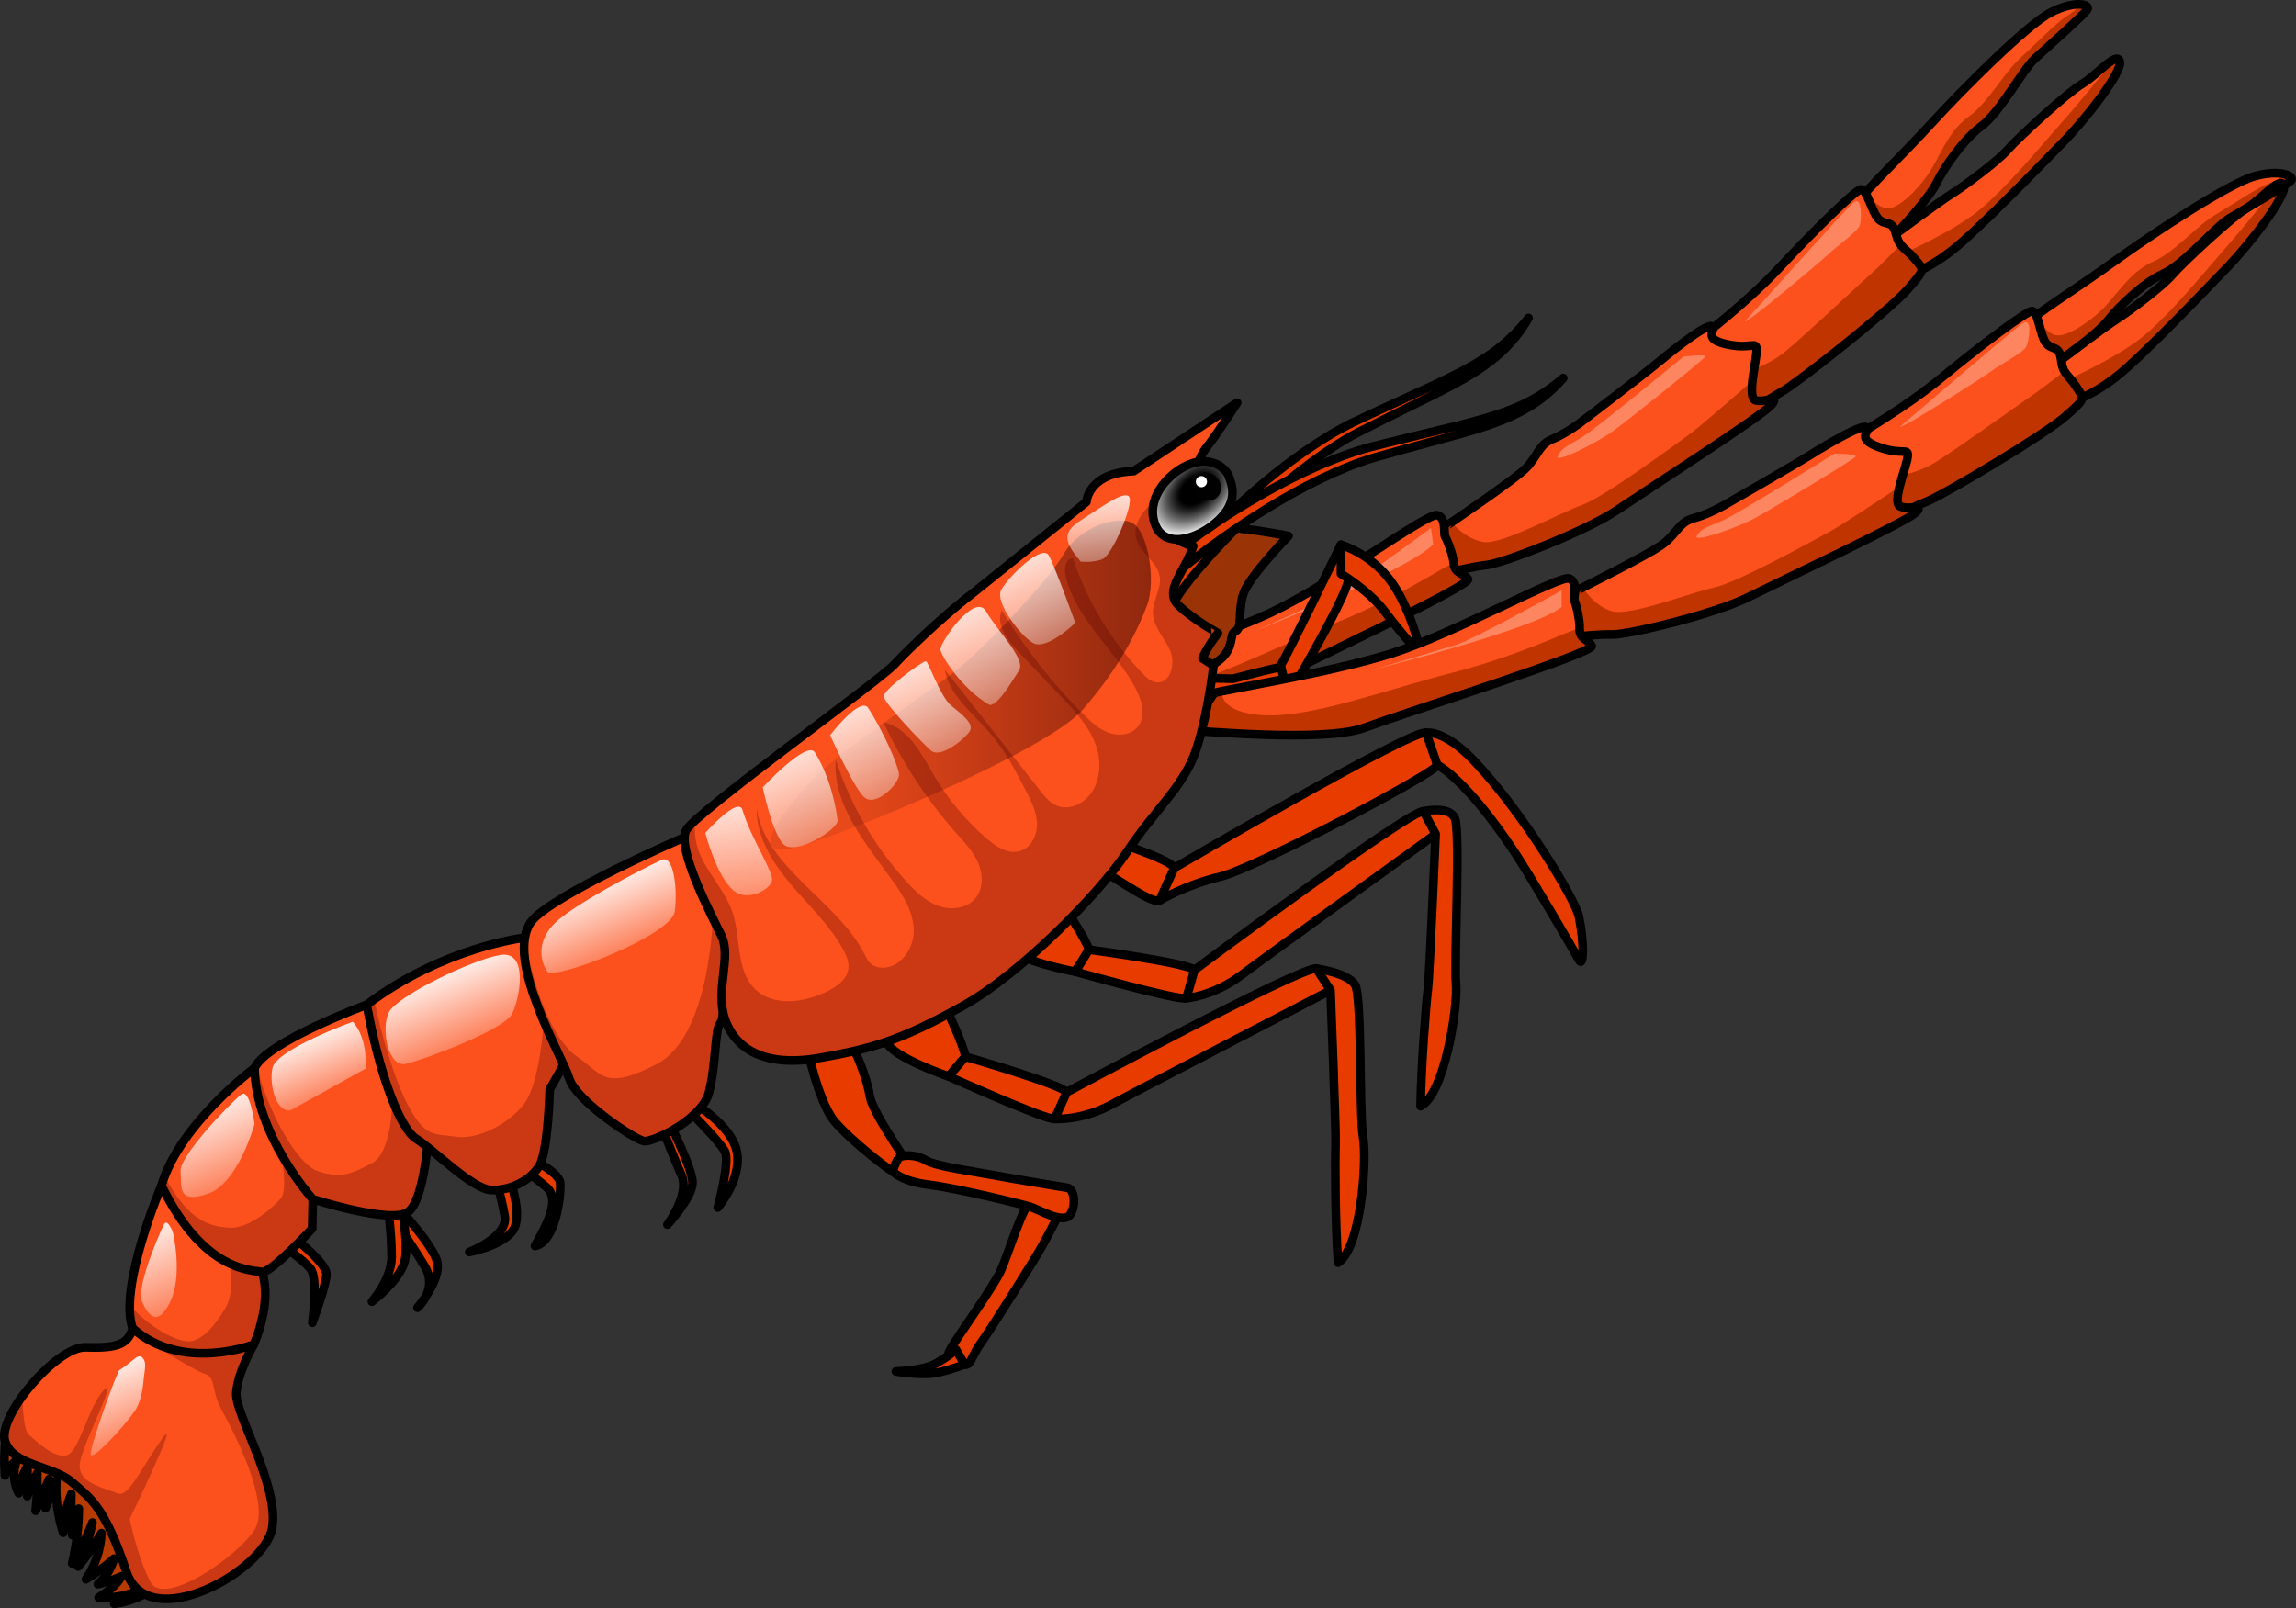 <?xml version="1.0" encoding="utf-8"?>
<!-- Generator: Adobe Illustrator 22.0.0, SVG Export Plug-In . SVG Version: 6.00 Build 0)  -->
<svg version="1.1" id="Layer_1" xmlns="http://www.w3.org/2000/svg" xmlns:xlink="http://www.w3.org/1999/xlink" x="0px" y="0px"
	 width="264.7px" height="185.405px" viewBox="0 0 264.7 185.405" enable-background="new 0 0 264.7 185.405" xml:space="preserve">
<rect x="0" y="0" width="264.7" height="185.405" fill="#333333" stroke="none"/>
<g>
	<path fill="#B73B00" stroke="#000000" stroke-linecap="round" stroke-linejoin="round" stroke-miterlimit="10" d="M0.666,165.766
		c-0.173,1.441-0.204,2.899-0.092,4.347c0.276-0.692,0.753-1.302,1.357-1.737c-0.466,1.219-0.382,2.636,0.225,3.791
		c0.081-1.094,0.432-2.166,1.013-3.096c-0.008,1.147-0.016,2.294-0.023,3.441c0.298-0.92,0.684-1.811,1.151-2.658
		c0.033,1.447-0.029,2.896-0.188,4.335c0.516-1.217,1.032-2.434,1.548-3.65c-0.219,1.101-0.354,2.219-0.404,3.341
		c0.415-1.062,0.83-2.125,1.246-3.187c-0.118,2.036,0.152,4.094,0.791,6.031c0.023-1.533,0.342-3.062,0.935-4.476
		c-0.04,1.585-0.005,3.172,0.105,4.754c0.178-1.034,0.429-2.056,0.75-3.056c-0.011,2.126-0.267,4.251-0.763,6.319
		c0.929-1.491,1.714-3.072,2.34-4.714c-0.367,1.739-0.914,3.441-1.631,5.067c0.983-1.214,1.877-2.501,2.67-3.847
		c-0.095,1.891-0.721,3.751-1.786,5.316c1.151-0.682,2.234-1.48,3.227-2.378c-0.306,1.137-0.962,2.177-1.857,2.943
		c0.929-0.208,1.836-0.509,2.705-0.898c-0.555,1.072-1.607,1.781-2.616,2.444c1.467,0.072,2.949-0.161,4.324-0.678
		c-0.784,0.557-1.632,1.023-2.522,1.385c1.572-0.152,3.03-0.857,4.442-1.565c0.89-0.446,1.801-0.916,2.454-1.667
		c0.775-0.892,1.107-2.106,1.107-3.288s-0.304-2.342-0.676-3.464c-1.046-3.158-2.649-6.137-4.765-8.704
		c-0.645-0.782-1.34-1.529-2.137-2.155c-1.847-1.45-4.23-2.199-6.574-2.068s-4.629,1.143-6.301,2.791"/>
	<g>
		<path fill="#FC511D" d="M214.595,22.862c0.315-0.76,4.628-4.874,8.137-8.711c3.509-3.836,10.94-11.297,13.708-12.723
			c2.768-1.426,4.647-0.945,4.181-0.297s-4.707,4.434-6.055,5.657c-1.348,1.223-3.996,6.172-6.138,7.759
			c-2.142,1.587-4.312,4.808-5.208,6.614s-4.358,5.497-4.358,5.497s-1.187,0.597-1.734,0.123
			C216.582,26.308,214.595,22.862,214.595,22.862z"/>
		<path fill="#C03400" d="M240.621,1.131c0.211-0.293-0.076-0.541-0.69-0.605c-0.553,0.514-1.169,1.044-1.677,1.358
			c-1.22,0.754-3.447,3.085-5.341,4.809c-1.894,1.724-3.793,5.242-5.905,6.719c-2.112,1.478-3.105,3.933-4.206,5.868
			c-1.1,1.936-3.39,4.367-4.821,4.704c-1.157,0.272-2.483-1.165-2.949-1.725c-0.229,0.272-0.388,0.483-0.438,0.603
			c0,0,1.987,3.446,2.533,3.92c0.546,0.474,1.734-0.123,1.734-0.123s3.461-3.691,4.358-5.497c0.897-1.806,3.066-5.027,5.208-6.614
			c2.142-1.587,4.79-6.536,6.138-7.759C235.914,5.565,240.155,1.779,240.621,1.131z"/>
		<path fill="#FC511D" d="M218.577,26.957c0,0,5.107-3.786,6.464-4.628c1.357-0.842,5.257-3.721,6.431-5.078
			c1.175-1.357,6.906-6.613,8.574-7.584s3.994-3.82,4.337-2.579s-4.167,6.905-6.576,9.354c-2.408,2.449-9.661,10-12.792,12.452
			s-5.587,3.036-5.587,3.036L218.577,26.957z"/>
		<path fill="#C03400" d="M244.383,7.086c-0.095-0.343-0.345-0.366-0.688-0.21c-1.623,2.06-3.699,4.634-5.508,6.68
			c-3.614,4.09-6.592,7.761-9.774,10.483c-2.943,2.516-8.582,5.01-9.415,5.372l0.431,2.517c0,0,2.456-0.585,5.587-3.036
			c3.131-2.451,10.384-10.002,12.792-12.452C240.216,13.991,244.727,8.327,244.383,7.086z"/>
		<path fill="none" stroke="#000000" stroke-linecap="round" stroke-linejoin="round" stroke-miterlimit="10" d="M214.595,22.862
			c0.315-0.76,4.628-4.874,8.137-8.711c3.509-3.836,10.94-11.297,13.708-12.723c2.768-1.426,4.647-0.945,4.181-0.297
			s-4.707,4.434-6.055,5.657c-1.348,1.223-3.996,6.172-6.138,7.759c-2.142,1.587-4.312,4.808-5.208,6.614s-4.358,5.497-4.358,5.497
			s-1.187,0.597-1.734,0.123C216.582,26.308,214.595,22.862,214.595,22.862z"/>
		<path fill="none" stroke="#000000" stroke-linecap="round" stroke-linejoin="round" stroke-miterlimit="10" d="M218.577,26.957
			c0,0,5.107-3.786,6.464-4.628c1.357-0.842,5.257-3.721,6.431-5.078c1.175-1.357,6.906-6.613,8.574-7.584s3.994-3.82,4.337-2.579
			s-4.167,6.905-6.576,9.354c-2.408,2.449-9.661,10-12.792,12.452s-5.587,3.036-5.587,3.036L218.577,26.957z"/>
		<path fill="#FC511D" d="M195.558,39.397c1.024-0.919,5.731-4.388,9.724-8.676s8.497-8.678,9.213-8.881
			c0.716-0.203,1.325,2.762,2.142,3.479c0.817,0.717,1.533,0.002,1.94,1.638s1.02,1.535,2.143,2.865
			c1.123,1.331,1.327,1.126-0.823,3.577c-2.15,2.451-12.647,10.733-14.431,11.737s-3.786,2.448-3.786,2.448L195.558,39.397z"/>
		<path fill="#C03400" d="M220.719,29.822c-0.705-0.835-1.208-1.107-1.587-1.597c-1.173,1.181-2.621,2.621-3.392,3.312
			c-1.429,1.281-7.486,6.956-9.832,8.925c-2.346,1.969-5.447,2.675-5.782,2.682l-0.878,1.19l2.431,3.25c0,0,2.002-1.445,3.786-2.448
			c1.784-1.003,12.28-9.286,14.431-11.737C222.047,30.948,221.842,31.153,220.719,29.822z"/>
		<path fill="none" stroke="#000000" stroke-linecap="round" stroke-linejoin="round" stroke-miterlimit="10" d="M195.558,39.397
			c1.024-0.919,5.731-4.388,9.724-8.676s8.497-8.678,9.213-8.881c0.716-0.203,1.325,2.762,2.142,3.479
			c0.817,0.717,1.533,0.002,1.94,1.638s1.02,1.535,2.143,2.865c1.123,1.331,1.327,1.126-0.823,3.577
			c-2.15,2.451-12.647,10.733-14.431,11.737s-3.786,2.448-3.786,2.448L195.558,39.397z"/>
		<path fill="#FC511D" d="M166.497,60.817c0-0.071,8.184-5.501,9.515-6.93c1.331-1.429,1.435-2.656,2.969-3.267
			c1.534-0.611,3.274-1.938,3.274-1.938s7.368-5.613,9.211-7.143c1.842-1.531,5.527-4.388,5.935-3.877s-1.127,1.43,1.735,2.047
			s3.374-0.506,3.373,0.72s-1.132,5.417-0.11,5.725s2.966-0.712,1.737,0.616c-1.229,1.327-13.916,9.488-17.702,12.039
			c-3.786,2.551-13.196,6.116-14.934,6.318c-1.738,0.202-3.532,0.671-3.532,0.671S166.495,63.57,166.497,60.817z"/>
		<path fill="#C03400" d="M202.398,46.154c-0.475-0.143-0.483-1.127-0.358-2.261c-2.363,2.076-6.162,5.384-7.3,6.201
			c-1.689,1.214-9.726,7.186-12.374,8.138c-2.648,0.951-9.149,4.557-11.289,4.262c-2.14-0.295-3.73-2.278-3.73-2.278
			c-0.523,0.36-0.85,0.589-0.85,0.602c-0.001,2.752,1.469,4.979,1.469,4.979s1.794-0.469,3.532-0.671
			c1.738-0.202,11.148-3.767,14.934-6.318c3.786-2.551,16.474-10.711,17.702-12.039C205.363,45.442,203.42,46.462,202.398,46.154z"
			/>
		<path fill="none" stroke="#000000" stroke-linecap="round" stroke-linejoin="round" stroke-miterlimit="10" d="M166.497,60.817
			c0-0.071,8.184-5.501,9.515-6.93c1.331-1.429,1.435-2.656,2.969-3.267c1.534-0.611,3.274-1.938,3.274-1.938
			s7.368-5.613,9.211-7.143c1.842-1.531,5.527-4.388,5.935-3.877s-1.127,1.43,1.735,2.047s3.374-0.506,3.373,0.72
			s-1.132,5.417-0.11,5.725s2.966-0.712,1.737,0.616c-1.229,1.327-13.916,9.488-17.702,12.039
			c-3.786,2.551-13.196,6.116-14.934,6.318c-1.738,0.202-3.532,0.671-3.532,0.671S166.495,63.57,166.497,60.817z"/>
		<path fill="#FC511D" d="M126.806,77.843c1.33-0.612,12.989-4.071,19.74-7.231c6.752-3.16,18.008-11.527,19.133-11.219
			c1.124,0.308,0.713,2.148,0.917,2.455c0.204,0.307,0.917,2.046,1.018,3.171c0.101,1.125,1.123,1.024,1.633,1.74
			c0.51,0.716-20.051,10.298-24.655,12.745c-4.604,2.447-19.632,2.825-19.939,3.034C124.345,82.747,126.806,77.843,126.806,77.843z"
			/>
		<path fill="#C03400" d="M169.247,66.759c-0.51-0.716-1.533-0.616-1.633-1.74c-0.008-0.083-0.024-0.176-0.038-0.265
			c-0.237,0.24-0.44,0.413-0.569,0.452c-0.607,0.188-6.077,3.828-13.262,6.71s-15.351,7.239-20.81,7.707
			c-5.458,0.469-5.161-2.142-5.376-2.067c-0.352,0.124-0.613,0.222-0.754,0.287c0,0-2.46,4.904-2.153,4.695
			c0.307-0.209,15.335-0.587,19.939-3.034C149.195,77.056,169.757,67.475,169.247,66.759z"/>
		<path fill="none" stroke="#000000" stroke-linecap="round" stroke-linejoin="round" stroke-miterlimit="10" d="M126.806,77.843
			c1.33-0.612,12.989-4.071,19.74-7.231c6.752-3.16,18.008-11.527,19.133-11.219c1.124,0.308,0.713,2.148,0.917,2.455
			c0.204,0.307,0.917,2.046,1.018,3.171c0.101,1.125,1.123,1.024,1.633,1.74c0.51,0.716-20.051,10.298-24.655,12.745
			c-4.604,2.447-19.632,2.825-19.939,3.034C124.345,82.747,126.806,77.843,126.806,77.843z"/>
		<path opacity="0.3" fill="#FFFFFF" d="M196.528,41.191c0.413-0.461-2.448-0.067-2.448-0.067s-10.208,8.404-11.745,9.323
			s-2.375,1.224-2.74,2.151c-0.365,0.926,4.572-1.58,6.44-2.948C187.903,48.281,195.933,41.855,196.528,41.191z"/>
		<path opacity="0.3" fill="#FFFFFF" d="M201.156,37.08c0.491,0.021,8.57-6.766,9.611-7.751c1.041-0.985,3.452-2.669,3.652-3.379
			c0.199-0.709,0.311-3.553-0.821-2.526C212.465,24.453,201.156,37.08,201.156,37.08z"/>
		<path opacity="0.3" fill="#FFFFFF" d="M165.229,62.756l-0.249-1.887c0,0-9.404,6.966-11.115,7.744
			c-1.711,0.779-8.707,3.946-9.078,4.093C144.415,72.853,162.425,65.769,165.229,62.756z"/>
		<path fill="#E83B00" stroke="#000000" stroke-linecap="round" stroke-linejoin="round" stroke-miterlimit="10" d="M76.806,128.692
			c0,0,3.049,5.96,3.035,7.666c-0.014,1.707-2.888,4.834-2.888,4.834s2.603-3.501,1.616-5.706c-0.987-2.206-2.812-6.934-2.812-6.934
			L76.806,128.692z"/>
		<path fill="#E83B00" stroke="#000000" stroke-linecap="round" stroke-linejoin="round" stroke-miterlimit="10" d="M80.125,127.276
			c0,0,4.42,2.61,4.864,5.724c0.444,3.114-2.245,6.227-2.245,6.227s1.483-5.339,0.801-6.53c-0.683-1.192-4.213-4.744-4.213-4.744
			L80.125,127.276z"/>
		<path fill="#E83B00" stroke="#000000" stroke-linecap="round" stroke-linejoin="round" stroke-miterlimit="10" d="M33.163,142.061
			c0.283,0.28,4.549,3.519,4.472,4.897c-0.077,1.378-1.626,5.549-1.626,5.549s0.683-5.121-0.207-6.221
			c-0.89-1.1-3.56-2.931-3.56-2.931L33.163,142.061z"/>
		<path fill="#E83B00" stroke="#000000" stroke-linecap="round" stroke-linejoin="round" stroke-miterlimit="10" d="M58.844,135.265
			c-0.371,0.378,1.217,3.686,0.594,5.952c-0.623,2.266-5.33,3.133-5.33,3.133s4.502-1.729,4.077-4.145
			c-0.425-2.416-1.271-5.198-1.271-5.198L58.844,135.265z"/>
		<path fill="#E83B00" stroke="#000000" stroke-linecap="round" stroke-linejoin="round" stroke-miterlimit="10" d="M45.092,138.289
			c0,0,4.781,5.069,5.296,7.167s-2.263,5.313-2.263,5.313s2.414-2.089,0.848-4.754s-5.245-7.908-5.245-7.908L45.092,138.289z"/>
		<path fill="#E83B00" stroke="#000000" stroke-linecap="round" stroke-linejoin="round" stroke-miterlimit="10" d="M45.898,137.049
			c0,0,1.336,6.064,0.761,8.337c-0.575,2.273-3.78,4.683-3.78,4.683s2.236-2.54,2.27-5.099s-0.596-7.448-0.596-7.448L45.898,137.049
			z"/>
		<path fill="#E83B00" stroke="#000000" stroke-linecap="round" stroke-linejoin="round" stroke-miterlimit="10" d="M60.314,133.05
			c0.488,0.34,4.111,1.999,4.258,3.3s-0.49,6.876-2.897,7.302c1.266-2.287,2.996-5.309,1.33-6.764
			c-1.666-1.454-3.98-2.987-3.98-2.987L60.314,133.05z"/>
		<path fill="#FC511D" d="M29.272,155.003c0,0-1.884,3.203-2.033,5.62c-0.148,2.417,4.934,10.58,4.148,15.523
			c-0.785,4.943-14.333,12.535-16.818,5.067s-4.097-8.433-6.28-10.333s-6.888-1.868-7.72-4.764s5.976-10.865,9.271-10.774
			s4.925-0.16,5.444-2.206C20.593,151.73,29.272,155.003,29.272,155.003z"/>
		<path opacity="0.3" fill="#560000" d="M29.272,155.003c0,0-8.679-3.274-13.987-1.866c-0.005,0.019-0.013,0.032-0.018,0.05
			l0.718,0.766c0,0,6.406,4.128,7.646,4.449s0.763,2.038,1.813,3.946c1.049,1.908,5.901,10.875,3.905,14.023
			c-1.997,3.148-10.487,8.967-12.013,6.01c-1.526-2.957-2.382-7.25-2.382-7.25s6.189-12.783,3.665-9.158s-3.859,6.773-5.099,6.201
			s-4.77-1.108-4.293-3.607s4.484-10.035,2.766-8.318c-1.717,1.717-2.862,7.155-4.293,7.536c-1.431,0.382-3.434-1.526-4.388-2.385
			c-0.567-0.51-0.629-2.591-0.766-4.37c-1.406,1.947-2.311,3.925-1.977,5.087c0.832,2.896,5.536,2.864,7.72,4.764
			s3.795,2.865,6.28,10.333c2.485,7.468,16.033-0.123,16.818-5.067c0.785-4.943-4.297-13.106-4.148-15.523
			C27.387,158.207,29.272,155.003,29.272,155.003z"/>
		<path fill="none" stroke="#000000" stroke-linecap="round" stroke-linejoin="round" stroke-miterlimit="10" d="M29.272,155.003
			c0,0-1.884,3.203-2.033,5.62c-0.148,2.417,4.934,10.58,4.148,15.523c-0.785,4.943-14.333,12.535-16.818,5.067
			s-4.097-8.433-6.28-10.333s-6.888-1.868-7.72-4.764s5.976-10.865,9.271-10.774s4.925-0.16,5.444-2.206
			C20.593,151.73,29.272,155.003,29.272,155.003z"/>
		<path fill="#FC511D" d="M18.619,136.688c0,0-4.974,11.674-3.334,16.449c5.768,5.135,13.987,1.866,13.987,1.866
			s2.171-4.887,0.924-8.349C26.041,139.387,18.619,136.688,18.619,136.688z"/>
		<path opacity="0.3" fill="#560000" d="M30.196,146.654c-0.57-0.998-1.206-1.901-1.872-2.732l-1.927,0.515
			c0,0,0.859,4.196-0.382,6.331c-1.24,2.135-2.576,3.566-3.911,3.852c-1.212,0.26-4.305-1.051-7.149-4.116
			c-0.019,0.996,0.076,1.896,0.329,2.632c5.768,5.135,13.987,1.866,13.987,1.866S31.442,150.116,30.196,146.654z"/>
		<path fill="none" stroke="#000000" stroke-linecap="round" stroke-linejoin="round" stroke-miterlimit="10" d="M18.619,136.688
			c0,0-4.974,11.674-3.334,16.449c5.768,5.135,13.987,1.866,13.987,1.866s2.171-4.887,0.924-8.349
			C26.041,139.387,18.619,136.688,18.619,136.688z"/>
		<path fill="#FC511D" d="M29.348,123.137c0,0-8.64,6.427-10.73,13.551c4.91,10.146,10.661,9.723,11.578,9.966
			c0.917,0.243,5.791-4.991,5.791-4.991l0.075-3.407C36.062,138.257,34.033,126.432,29.348,123.137z"/>
		<path opacity="0.3" fill="#560000" d="M35.987,141.663l0.075-3.407c0,0-0.431-2.509-1.353-5.537l-2.291,0.33
			c0,0,0.774,4.092,0,5.056c-0.774,0.965-3.636,3.541-5.83,3.445c-2.099-0.091-4.818-0.549-7.594-5.934
			c-0.137,0.355-0.27,0.711-0.375,1.071c4.91,10.146,10.661,9.723,11.577,9.966C31.113,146.897,35.987,141.663,35.987,141.663z"/>
		<path fill="none" stroke="#000000" stroke-linecap="round" stroke-linejoin="round" stroke-miterlimit="10" d="M29.348,123.137
			c0,0-8.64,6.427-10.73,13.551c4.91,10.146,10.661,9.723,11.578,9.966c0.917,0.243,5.791-4.991,5.791-4.991l0.075-3.407
			C36.062,138.257,34.033,126.432,29.348,123.137z"/>
		<path fill="#FC511D" d="M42.28,115.84c0,0-11.578,4.264-12.932,7.297c0.1,7.783,6.714,15.12,6.714,15.12s9.101,2.923,11.003,1.468
			s2.345-9.036,2.345-9.036S46.892,118.264,42.28,115.84z"/>
		<path opacity="0.3" fill="#560000" d="M29.348,123.137c0.1,7.783,6.714,15.12,6.714,15.12s9.101,2.923,11.003,1.468
			s2.345-9.036,2.345-9.036s-0.419-2.065-1.226-4.675l-2.959,0.775c0,0,0.018,6.081-2.345,7.321
			c-2.364,1.24-3.508,1.786-6.179,0.941c-2.517-0.796-5.89-7.062-7.144-12.274C29.474,122.899,29.401,123.019,29.348,123.137z"/>
		<path fill="none" stroke="#000000" stroke-linecap="round" stroke-linejoin="round" stroke-miterlimit="10" d="M42.28,115.84
			c0,0-11.578,4.264-12.932,7.297c0.1,7.783,6.714,15.12,6.714,15.12s9.101,2.923,11.003,1.468s2.345-9.036,2.345-9.036
			S46.892,118.264,42.28,115.84z"/>
		<path fill="#FC511D" d="M60.502,108.111c0,0-9.357,1.04-18.222,7.729c1.417,7.871,3.791,14.262,5.718,15.468
			c1.927,1.206,6.464,5.798,8.621,5.896c2.157,0.098,4.594-1.095,5.589-2.861s1.17-8.765,1.17-8.765s2.437-4.04,2.35-4.811
			C65.642,119.996,60.502,108.111,60.502,108.111z"/>
		<path opacity="0.3" fill="#560000" d="M63.379,125.578c0,0,2.437-4.04,2.35-4.811c-0.028-0.251-0.594-1.685-1.343-3.501
			l-1.7,0.491c0,0-0.398,7.072-2.27,9.519c-1.872,2.447-5.497,4.164-7.882,3.782c-2.385-0.382-3.45,0.198-5.445-3.526
			c-1.632-3.045-3.295-8.763-3.941-12.313c-0.29,0.206-0.58,0.402-0.869,0.62c1.417,7.871,3.791,14.262,5.718,15.468
			c1.927,1.206,6.464,5.798,8.621,5.896s4.594-1.095,5.589-2.861S63.379,125.578,63.379,125.578z"/>
		<path fill="none" stroke="#000000" stroke-linecap="round" stroke-linejoin="round" stroke-miterlimit="10" d="M60.502,108.111
			c0,0-9.357,1.04-18.222,7.729c1.417,7.871,3.791,14.262,5.718,15.468c1.927,1.206,6.464,5.798,8.621,5.896
			c2.157,0.098,4.594-1.095,5.589-2.861s1.17-8.765,1.17-8.765s2.437-4.04,2.35-4.811C65.642,119.996,60.502,108.111,60.502,108.111
			z"/>
		<path fill="#FC511D" d="M78.921,96.532c0,0-15.403,6.666-17.716,9.774c-3.047,4.339,3.629,15.48,4.424,18.053
			c0.795,2.574,7.585,7.051,8.616,7.206c1.031,0.155,6.701-2.505,7.497-5.626c0.796-3.121,0.686-7.218,1.242-7.887
			c0.557-0.67,0.338-2.531,0.338-2.531S89.585,106.886,78.921,96.532z"/>
		<path opacity="0.3" fill="#560000" d="M75.757,122.66c-6.05,3.145-6.249,1.239-9.217-0.829c-2.964-2.065-5.07-8.067-6.034-13.7
			c-0.831,5.059,4.423,13.963,5.124,16.229c0.795,2.574,7.585,7.051,8.616,7.206c1.031,0.155,6.701-2.505,7.497-5.626
			s0.686-7.218,1.242-7.887c0.557-0.67,0.338-2.531,0.338-2.531s2.233-3.084,1.758-7.774l-2.896-1.866
			C82.186,105.883,81.807,119.515,75.757,122.66z"/>
		<path fill="none" stroke="#000000" stroke-linecap="round" stroke-linejoin="round" stroke-miterlimit="10" d="M78.921,96.532
			c0,0-15.403,6.666-17.716,9.774c-3.047,4.339,3.629,15.48,4.424,18.053c0.795,2.574,7.585,7.051,8.616,7.206
			c1.031,0.155,6.701-2.505,7.497-5.626c0.796-3.121,0.686-7.218,1.242-7.887c0.557-0.67,0.338-2.531,0.338-2.531
			S89.585,106.886,78.921,96.532z"/>
		<path fill="#E83B00" stroke="#000000" stroke-linecap="round" stroke-linejoin="round" stroke-miterlimit="10" d="
			M122.622,138.915c0,0-1.559,3.089-2.409,4.624s-6.039,9.803-7.091,11.24c-1.052,1.437-1.23,2.775-1.916,2.54
			s-2.404-0.249-1.723-1.592c0.681-1.343,4.978-7.221,5.889-9.214c0.911-1.993,2.625-7.857,3.623-8.082
			C119.993,138.206,122.622,138.915,122.622,138.915z"/>
		<path fill="#E83B00" stroke="#000000" stroke-linecap="round" stroke-linejoin="round" stroke-miterlimit="10" d="
			M111.206,157.319c0,0-1.812,0.69-3.357,0.986c-1.545,0.296-4.564-0.179-4.564-0.179s3.07-0.071,4.564-0.896s2.367-1.62,2.367-1.62
			L111.206,157.319z"/>
		<path fill="#FC511D" d="M234.205,36.889c0.462-0.68,5.518-3.838,9.73-6.886s12.998-8.852,15.997-9.69
			c3-0.837,4.742,0.014,4.155,0.554c-0.588,0.54-5.506,3.391-7.074,4.316c-1.567,0.925-5.161,5.237-7.58,6.358
			c-2.419,1.121-5.195,3.838-6.438,5.425c-1.243,1.587-5.379,4.503-5.379,4.503s-1.284,0.344-1.723-0.23
			C235.455,40.665,234.205,36.889,234.205,36.889z"/>
		<path fill="#C03400" d="M264.087,20.868c0.266-0.244,0.035-0.546-0.553-0.732c-0.645,0.392-1.356,0.786-1.917,0.991
			c-1.347,0.492-3.999,2.324-6.203,3.63s-4.775,4.367-7.141,5.387c-2.367,1.02-3.836,3.224-5.305,4.897
			c-1.469,1.673-4.203,3.591-5.672,3.632c-1.188,0.033-2.196-1.642-2.539-2.286c-0.28,0.22-0.478,0.395-0.551,0.502
			c0,0,1.249,3.776,1.688,4.351c0.439,0.574,1.723,0.23,1.723,0.23s4.136-2.915,5.379-4.503c1.243-1.587,4.019-4.304,6.438-5.425
			c2.419-1.121,6.013-5.432,7.58-6.358C258.581,24.259,263.499,21.408,264.087,20.868z"/>
		<path fill="#FC511D" d="M237.616,41.47c0,0,5.082-3.821,6.433-4.672c1.351-0.851,5.232-3.756,6.397-5.121
			c1.166-1.365,6.861-6.659,8.523-7.642c1.661-0.983,3.968-3.846,4.32-2.608c0.352,1.238-4.121,6.932-6.513,9.398
			c-2.392,2.466-9.594,10.065-12.709,12.537c-3.115,2.472-5.567,3.073-5.567,3.073L237.616,41.47z"/>
		<path fill="#C03400" d="M263.289,21.427c-0.097-0.343-0.348-0.364-0.69-0.205c-1.609,2.071-3.668,4.658-5.463,6.717
			c-3.586,4.114-6.54,7.805-9.704,10.548c-2.926,2.536-8.548,5.067-9.379,5.435l0.448,2.514c0,0,2.452-0.601,5.567-3.073
			c3.115-2.472,10.317-10.071,12.709-12.537S263.641,22.665,263.289,21.427z"/>
		<path fill="none" stroke="#000000" stroke-linecap="round" stroke-linejoin="round" stroke-miterlimit="10" d="M234.205,36.889
			c0.462-0.68,5.518-3.838,9.73-6.886s12.998-8.852,15.997-9.69c3-0.837,4.742,0.014,4.155,0.554
			c-0.588,0.54-5.506,3.391-7.074,4.316c-1.567,0.925-5.161,5.237-7.58,6.358c-2.419,1.121-5.195,3.838-6.438,5.425
			c-1.243,1.587-5.379,4.503-5.379,4.503s-1.284,0.344-1.723-0.23C235.455,40.665,234.205,36.889,234.205,36.889z"/>
		<path fill="none" stroke="#000000" stroke-linecap="round" stroke-linejoin="round" stroke-miterlimit="10" d="M237.616,41.47
			c0,0,5.082-3.821,6.433-4.672c1.351-0.851,5.232-3.756,6.397-5.121c1.166-1.365,6.861-6.659,8.523-7.642
			c1.661-0.983,3.968-3.846,4.32-2.608c0.352,1.238-4.121,6.932-6.513,9.398c-2.392,2.466-9.594,10.065-12.709,12.537
			c-3.115,2.472-5.567,3.073-5.567,3.073L237.616,41.47z"/>
		<path fill="#FC511D" d="M213.167,50.79c1.135-0.777,6.256-3.6,10.776-7.329s9.56-7.491,10.296-7.599s0.952,2.912,1.668,3.729
			s1.52,0.203,1.709,1.878c0.189,1.675,0.811,1.655,1.749,3.121c0.939,1.466,1.169,1.29-1.284,3.438
			c-2.452,2.148-13.943,8.985-15.843,9.747s-4.074,1.932-4.074,1.932L213.167,50.79z"/>
		<path fill="#C03400" d="M239.366,44.591c-0.589-0.92-1.053-1.255-1.364-1.791c-1.317,1.018-2.942,2.255-3.797,2.839
			c-1.585,1.083-8.332,5.917-10.915,7.561c-2.583,1.645-5.75,1.939-6.083,1.902l-1.026,1.065l1.984,3.541
			c0,0,2.174-1.17,4.074-1.932c1.9-0.761,13.39-7.599,15.843-9.747C240.534,45.881,240.304,46.057,239.366,44.591z"/>
		<path fill="none" stroke="#000000" stroke-linecap="round" stroke-linejoin="round" stroke-miterlimit="10" d="M213.167,50.79
			c1.135-0.777,6.256-3.6,10.776-7.329s9.56-7.491,10.296-7.599s0.952,2.912,1.668,3.729s1.52,0.203,1.709,1.878
			c0.189,1.675,0.811,1.655,1.749,3.121c0.939,1.466,1.169,1.29-1.284,3.438c-2.452,2.148-13.943,8.985-15.843,9.747
			s-4.074,1.932-4.074,1.932L213.167,50.79z"/>
		<path fill="#FC511D" d="M181.552,68.221c0.009-0.07,8.833-4.382,10.34-5.625c1.507-1.243,1.77-2.445,3.371-2.85
			c1.601-0.405,3.5-1.493,3.5-1.493s8.04-4.6,10.066-5.876c2.027-1.277,6.053-3.627,6.391-3.066c0.338,0.561-1.304,1.27,1.452,2.257
			c2.756,0.987,3.412-0.06,3.249,1.156c-0.162,1.216-1.831,5.222-0.859,5.661c0.973,0.439,3.033-0.317,1.642,0.838
			c-1.392,1.155-15.039,7.585-19.126,9.618c-4.087,2.033-13.883,4.336-15.633,4.308c-1.75-0.027-3.59,0.202-3.59,0.202
			S181.191,70.95,181.552,68.221z"/>
		<path fill="#C03400" d="M219.064,58.384c-0.452-0.204-0.331-1.181-0.059-2.288c-2.615,1.749-6.814,4.531-8.048,5.192
			c-1.833,0.982-10.583,5.851-13.333,6.448c-2.75,0.596-9.667,3.32-11.75,2.747c-2.083-0.573-3.399-2.747-3.399-2.747
			c-0.565,0.289-0.92,0.472-0.922,0.486c-0.362,2.728,0.804,5.129,0.804,5.129s1.84-0.23,3.59-0.202s11.546-2.275,15.633-4.308
			c4.087-2.033,17.734-8.463,19.126-9.618C222.097,58.066,220.036,58.823,219.064,58.384z"/>
		<path fill="none" stroke="#000000" stroke-linecap="round" stroke-linejoin="round" stroke-miterlimit="10" d="M181.552,68.221
			c0.009-0.07,8.833-4.382,10.34-5.625c1.507-1.243,1.77-2.445,3.371-2.85c1.601-0.405,3.5-1.493,3.5-1.493s8.04-4.6,10.066-5.876
			c2.027-1.277,6.053-3.627,6.391-3.066c0.338,0.561-1.304,1.27,1.452,2.257c2.756,0.987,3.412-0.06,3.249,1.156
			c-0.162,1.216-1.831,5.222-0.859,5.661c0.973,0.439,3.033-0.317,1.642,0.838c-1.392,1.155-15.039,7.585-19.126,9.618
			c-4.087,2.033-13.883,4.336-15.633,4.308c-1.75-0.027-3.59,0.202-3.59,0.202S181.191,70.95,181.552,68.221z"/>
		<g>
			<path fill="#9A3407" d="M139.555,54.657c0,0,1.116,6.059,3.687,6.316s5.306,0.824,5.306,0.824s-4.627,4.743-5.236,6.756
				c-0.609,2.013-0.055,3.842-0.893,4.236c-0.839,0.394,0.097,2.046-2.231,3.611c-2.328,1.565-6.673,3.218-6.673,3.218l-3.755,0.207
				l0.292-12.213l2.875-5.817l4.157-8.258L139.555,54.657z"/>
			<path fill="none" stroke="#000000" stroke-linecap="round" stroke-linejoin="round" stroke-miterlimit="10" d="M139.555,54.657
				c0,0,1.116,6.059,3.687,6.316s5.306,0.824,5.306,0.824s-4.627,4.743-5.236,6.756c-0.609,2.013-0.055,3.842-0.893,4.236
				c-0.839,0.394,0.097,2.046-2.231,3.611c-2.328,1.565-6.673,3.218-6.673,3.218l-3.755,0.207l0.292-12.213l2.875-5.817l4.157-8.258
				L139.555,54.657z"/>
		</g>
		<path fill="#E83B00" stroke="#000000" stroke-linecap="round" stroke-linejoin="round" stroke-miterlimit="10" d="M133.714,70.711
			c-0.519-0.399-0.498-0.857-0.501-1.063c0.014-0.201,0.052-0.344,0.087-0.455c0.073-0.222,0.151-0.39,0.229-0.544
			c0.158-0.307,0.321-0.57,0.489-0.828c0.336-0.508,0.686-0.981,1.045-1.443c0.718-0.922,1.469-1.799,2.237-2.658
			c1.539-1.713,3.143-3.357,4.826-4.917c3.363-3.118,6.931-6.036,10.867-8.452c0.987-0.599,1.997-1.164,3.043-1.669l3.097-1.45
			l6.19-2.842c2.035-0.983,4.08-1.949,5.944-3.187c1.885-1.211,3.54-2.75,4.954-4.541c-1.122,1.981-2.69,3.745-4.549,5.116
			c-1.845,1.395-3.882,2.473-5.913,3.504l-6.114,3.023l-3.033,1.528c-0.986,0.512-1.945,1.085-2.883,1.692
			c-3.746,2.449-7.168,5.412-10.374,8.562c-1.594,1.586-3.156,3.207-4.628,4.896c-0.734,0.845-1.45,1.705-2.115,2.585
			c-0.333,0.439-0.652,0.885-0.936,1.328c-0.139,0.22-0.271,0.443-0.37,0.643c-0.051,0.1-0.086,0.193-0.101,0.24
			c-0.008,0.025-0.001,0.021,0.002-0.038c-0.003-0.067,0.037-0.37-0.362-0.679c0.455,0.313,0.571,0.935,0.258,1.39
			C134.792,70.908,134.169,71.024,133.714,70.711z"/>
		<path fill="#E83B00" stroke="#000000" stroke-linecap="round" stroke-linejoin="round" stroke-miterlimit="10" d="M131.974,68.854
			c-0.433-0.491-0.324-0.937-0.288-1.139c0.052-0.195,0.117-0.328,0.172-0.429c0.114-0.204,0.223-0.354,0.329-0.49
			c0.214-0.271,0.425-0.498,0.638-0.719c0.427-0.434,0.862-0.832,1.303-1.216c0.882-0.767,1.786-1.484,2.705-2.18
			c1.839-1.387,3.728-2.692,5.68-3.9c3.898-2.415,7.959-4.596,12.286-6.212c1.083-0.399,2.183-0.759,3.306-1.055l3.318-0.829
			l6.621-1.602c2.186-0.575,4.378-1.13,6.445-1.988c2.082-0.827,4.002-2.02,5.733-3.507c-1.481,1.729-3.358,3.16-5.445,4.149
			c-2.079,1.015-4.284,1.683-6.475,2.305l-6.58,1.794l-3.27,0.918c-1.066,0.313-2.117,0.692-3.154,1.108
			c-4.146,1.685-8.072,3.938-11.823,6.414c-1.869,1.251-3.712,2.542-5.481,3.918c-0.882,0.688-1.75,1.396-2.572,2.131
			c-0.411,0.367-0.809,0.744-1.173,1.124c-0.179,0.189-0.351,0.383-0.486,0.56c-0.069,0.088-0.122,0.173-0.146,0.217
			c-0.013,0.023-0.005,0.02,0.009-0.037c0.01-0.066,0.107-0.356-0.225-0.735c0.387,0.394,0.381,1.027-0.013,1.414
			C132.994,69.254,132.361,69.248,131.974,68.854z"/>
		<path fill="#E83B00" stroke="#000000" stroke-linecap="round" stroke-linejoin="round" stroke-miterlimit="10" d="M135.516,79.854
			c0,0,5.437,1.115,7.179,1.275c1.742,0.159,5.565,0.319,6.043-1.275c0.478-1.593,0.955-3.091,0-3.103
			c-0.955-0.012-6.581,1.509-6.581,1.509l-6.641-0.159V79.854z"/>
		<path fill="#E83B00" stroke="#000000" stroke-linecap="round" stroke-linejoin="round" stroke-miterlimit="10" d="M148.738,79.854
			c0,0,6.213-10.515,6.691-12.905c0.478-2.39-0.834-4.142-0.834-4.142s-6.394,13.143-6.814,13.654
			C147.363,76.971,148.738,79.854,148.738,79.854z"/>
		<path fill="#E83B00" stroke="#000000" stroke-linecap="round" stroke-linejoin="round" stroke-miterlimit="10" d="M154.596,62.807
			c0,0,3.607,1.039,5.965,4.502c2.357,3.464,3.285,8.243,3.285,8.243s-2.239-2.416-4.114-4.939
			c-1.875-2.523-5.135-4.461-5.135-4.461V62.807z"/>
		<path fill="#E83B00" stroke="#000000" stroke-linecap="round" stroke-linejoin="round" stroke-miterlimit="10" d="M92.948,120.372
			c0,0,1.363,6.659,3.271,8.928c1.909,2.269,6.425,5.715,6.697,5.751c0.272,0.036,1.423-1.192,1.275-1.567s-3.699-5.43-3.936-7.2
			c-0.238-1.769-1.74-5.603-2.309-6.074C97.377,119.739,94.032,119.648,92.948,120.372z"/>
		<path fill="#E83B00" stroke="#000000" stroke-linecap="round" stroke-linejoin="round" stroke-miterlimit="10" d="
			M102.916,135.051c0,0,0.952,1.154,4.216,1.55c3.265,0.396,10.756,2.265,11.666,2.544c0.911,0.279,3.833,2.052,4.581,0.888
			s0.432-2.944-0.3-3.081s-6.454-1.059-8.379-1.434s-6.814-1.028-7.944-1.731s-2.563-0.619-2.988-0.399
			S102.916,135.051,102.916,135.051z"/>
		<path fill="#E83B00" stroke="#000000" stroke-linecap="round" stroke-linejoin="round" stroke-miterlimit="10" d="
			M108.919,115.905c0,0,2.222,4.669,2.38,5.926c-1.934,2.282-1.934,2.282-1.934,2.282s-6.492-2.217-7.179-3.997
			C103.858,116.533,108.919,115.905,108.919,115.905z"/>
		<path fill="#E83B00" stroke="#000000" stroke-linecap="round" stroke-linejoin="round" stroke-miterlimit="10" d="
			M111.299,121.831c0,0,11.143,3.212,11.676,4.098c0.534,0.886-0.545,2.861-1.388,3.074s-12.222-4.891-12.222-4.891L111.299,121.831
			z"/>
		<path fill="#E83B00" stroke="#000000" stroke-linecap="round" stroke-linejoin="round" stroke-miterlimit="10" d="
			M122.976,125.929c0,0,27.212-14.622,28.792-14.248c1.58,0.374,1.622,2.498,1.622,2.498s-21.59,11.188-25.164,13.129
			c-3.574,1.941-6.638,1.695-6.638,1.695L122.976,125.929z"/>
		<path fill="#E83B00" stroke="#000000" stroke-linecap="round" stroke-linejoin="round" stroke-miterlimit="10" d="
			M151.768,111.681c0,0,3.683,0.491,4.473,1.901c0.79,1.409,0.45,14.944,0.913,17.587c0.462,2.643-0.243,12.816-2.902,14.417
			c-0.326-4.684-0.347-12.08-0.276-13.537c0.071-1.457-0.585-17.869-0.585-17.869L151.768,111.681z"/>
		<path fill="#E83B00" stroke="#000000" stroke-linecap="round" stroke-linejoin="round" stroke-miterlimit="10" d="
			M122.329,103.978c0,0,2.88,4.294,3.22,5.515c-1.58,2.54-1.58,2.54-1.58,2.54s-6.746-1.245-7.686-2.905
			C117.413,105.339,122.329,103.978,122.329,103.978z"/>
		<path fill="#E83B00" stroke="#000000" stroke-linecap="round" stroke-linejoin="round" stroke-miterlimit="10" d="
			M125.549,109.492c0,0,11.492,1.55,12.15,2.348c0.657,0.799-0.121,2.91-0.924,3.244c-0.803,0.334-12.806-3.052-12.806-3.052
			L125.549,109.492z"/>
		<path fill="#E83B00" stroke="#000000" stroke-linecap="round" stroke-linejoin="round" stroke-miterlimit="10" d="
			M137.698,111.841c0,0,24.784-18.441,26.402-18.302c1.618,0.139,1.97,2.234,1.97,2.234s-19.724,14.223-22.976,16.665
			s-6.319,2.647-6.319,2.647L137.698,111.841z"/>
		<path fill="#E83B00" stroke="#000000" stroke-linecap="round" stroke-linejoin="round" stroke-miterlimit="10" d="M164.1,93.539
			c0,0,2.959-0.676,3.63,0.794c0.671,1.47-0.114,16.4,0.128,19.072c0.243,2.672-1.301,12.752-4.082,14.128
			c0.061-4.695,0.652-12.067,0.842-13.514c0.191-1.447,0.892-17.856,0.892-17.856L164.1,93.539z"/>
		<path fill="#E83B00" stroke="#000000" stroke-linecap="round" stroke-linejoin="round" stroke-miterlimit="10" d="M125.616,99.691
			c1.224,0.163,7.059,4.636,8.043,4.145c0.984-0.491,2.058-2.797,1.727-3.76s-7.163-3.127-7.163-3.127L125.616,99.691z"/>
		<path fill="#E83B00" stroke="#000000" stroke-linecap="round" stroke-linejoin="round" stroke-miterlimit="10" d="
			M135.385,100.076c0,0,27.579-16.151,29.036-15.59c1.456,0.561,1.004,3.01,1.28,3.706s-21.094,11.973-25.045,12.894
			s-6.998,2.751-6.998,2.751L135.385,100.076z"/>
		<path fill="#E83B00" stroke="#000000" stroke-linecap="round" stroke-linejoin="round" stroke-miterlimit="10" d="M164.421,84.486
			c0,0,2.031-0.439,5.535,3.25c5.604,5.901,11.663,15.986,12.069,17.927c0.66,3.154,0.533,6.007,0.009,5.018
			c-0.525-0.988-5.636-9.73-7.427-12.434c-5.679-8.571-8.905-10.056-8.905-10.056L164.421,84.486z"/>
		<path fill="#FC511D" d="M139.974,79.905c1.398-0.432,13.41-2.336,20.517-4.585c7.107-2.249,19.362-9.071,20.437-8.618
			c1.074,0.453,0.425,2.223,0.587,2.554c0.162,0.331,0.642,2.148,0.594,3.277s0.979,1.162,1.391,1.939
			c0.412,0.777-21.227,7.584-26.111,9.408c-4.884,1.823-19.833,0.231-20.165,0.398C136.893,84.444,139.974,79.905,139.974,79.905z"
			/>
		<path fill="#C03400" d="M183.5,74.471c-0.412-0.777-1.439-0.811-1.391-1.939c0.003-0.084-0.001-0.177-0.003-0.268
			c-0.266,0.207-0.49,0.352-0.623,0.374c-0.626,0.106-6.526,3-14.026,4.917s-16.167,5.167-21.64,4.917s-4.837-2.799-5.059-2.753
			c-0.365,0.077-0.637,0.14-0.785,0.185c0,0-3.081,4.539-2.749,4.372c0.332-0.167,15.28,1.425,20.165-0.398
			C162.274,82.056,183.913,75.248,183.5,74.471z"/>
		<path fill="none" stroke="#000000" stroke-linecap="round" stroke-linejoin="round" stroke-miterlimit="10" d="M139.974,79.905
			c1.398-0.432,13.41-2.336,20.517-4.585c7.107-2.249,19.362-9.071,20.437-8.618c1.074,0.453,0.425,2.223,0.587,2.554
			c0.162,0.331,0.642,2.148,0.594,3.277s0.979,1.162,1.391,1.939c0.412,0.777-21.227,7.584-26.111,9.408
			c-4.884,1.823-19.833,0.231-20.165,0.398C136.893,84.444,139.974,79.905,139.974,79.905z"/>
		<path fill="#FC511D" d="M135.896,69.825c-1.83-1.719,0.816-4.022,1.663-6.858c-4.415-1.226-4.076-4.236-3.211-6.158
			c0.784,0.362,1.507,0.52,1.941,0.203c1.364-0.997,1.429-3.667,2.784-5.393c1.354-1.726,3.552-5.185,3.552-5.185l-11.924,7.883
			c-5.276,0.177-5.453,3.556-5.453,3.556s-8.732,7.017-13.04,10.476c-0.673,0.515-1.352,1.061-2.027,1.627
			c-0.004,0.003-0.01,0.008-0.014,0.011c-0.001,0.001-0.002,0.002-0.003,0.003c-3.182,2.669-6.179,5.649-7.06,6.623
			c-1.627,1.801-22.825,17.005-23.985,19.082c-1.16,2.077,2.86,9.752,4.049,12.181c1.189,2.429-0.703,6.212,0.371,9.508
			c1.073,3.296,4.278,5.741,10.862,4.602c6.584-1.139,9.756-2.229,16.562-5.987s15.878-13.14,18.877-17.658
			c1.612-2.429,3.132-4.211,4.469-5.894c0.001-0.001,0.004-0.001,0.005-0.002c0.011-0.014,0.031-0.042,0.048-0.065
			c1.127-1.422,2.124-2.78,2.914-4.397c1.735-3.552,2.636-11.25,2.636-11.25s-0.475-0.316-1.284-0.839
			c0.706-1.58,1.786-2.895,1.786-2.895S137.726,71.544,135.896,69.825z"/>
		<linearGradient id="SVGID_1_" gradientUnits="userSpaceOnUse" x1="88.851" y1="78.988" x2="132.688" y2="78.988">
			<stop  offset="0.203" style="stop-color:#350000;stop-opacity:0.2"/>
			<stop  offset="0.861" style="stop-color:#290000;stop-opacity:0.87"/>
			<stop  offset="0.99" style="stop-color:#260000"/>
		</linearGradient>
		<path opacity="0.5" fill="url(#SVGID_1_)" d="M132.24,69.798c1.084-2.928,0.067-8.438-1.613-9.458
			c-1.68-1.02-6.196,0.4-8.002,3.544c-1.806,3.144-9.313,10.97-12.497,13.503c-3.183,2.534-13.12,9.058-16.167,12.238
			s-7.539,8.685-3.514,8.319c4.025-0.366,29.99-11.152,34.315-16.059C129.087,76.978,131.247,72.481,132.24,69.798z"/>
		<path opacity="0.3" fill="#560000" d="M139.914,76.733c0,0-0.475-0.316-1.284-0.839c0.706-1.58,1.786-2.895,1.786-2.895
			s-2.689-1.455-4.519-3.174c-1.83-1.719,0.816-4.022,1.663-6.858c-4.415-1.226-4.076-4.236-3.21-6.158
			c0.784,0.362,1.507,0.52,1.941,0.203c0.578-0.423,0.921-1.152,1.229-1.976c-1.744,0.528-3.381,1.62-4.71,2.897
			c-1.134,1.09-2.199,2.582-1.83,4.111c0.41,1.701,2.437,2.686,2.719,4.413c0.229,1.403-0.795,2.734-0.786,4.155
			c0.011,1.618,1.315,2.895,1.982,4.37s0.07,3.849-1.541,3.692c-0.651-0.064-1.173-0.548-1.627-1.018
			c-3.629-3.755-6.397-8.336-8.033-13.295c-0.844-0.01-1.04,1.193-0.849,2.015c1.165,4.997,5.656,8.459,8.073,12.984
			c0.753,1.41,1.251,3.289,0.202,4.495c-0.779,0.896-2.173,1.035-3.291,0.635c-1.118-0.401-2.019-1.235-2.862-2.072
			c-3.64-3.614-6.832-7.679-9.482-12.071c-0.701,1.685,0.657,3.467,1.916,4.789c1.63,1.71,3.26,3.42,4.89,5.131
			c1.632,1.712,3.309,3.498,4.081,5.734c0.772,2.236,0.374,5.06-1.556,6.427c-0.849,0.601-1.989,0.86-2.955,0.473
			c-0.814-0.326-1.394-1.044-1.937-1.732c-3.672-4.66-7.344-9.32-11.015-13.98c0.552,3.059,3.338,5.1,5.348,7.47
			c1.637,1.93,2.817,4.198,3.983,6.445c0.622,1.198,1.257,2.446,1.311,3.795c0.053,1.349-0.654,2.829-1.947,3.218
			c-1.374,0.414-2.773-0.498-3.857-1.438c-2.407-2.086-4.472-4.565-6.088-7.31c-1.47-2.496-2.961-5.52-5.803-6.083
			c2.157,4.619,4.985,8.925,8.366,12.74c0.945,1.066,1.95,2.121,2.528,3.423s0.642,2.94-0.24,4.059
			c-0.965,1.224-2.803,1.469-4.275,0.955c-1.471-0.514-2.644-1.633-3.695-2.783c-3.696-4.044-6.511-8.889-8.192-14.102
			c-0.388,5.272,3.521,9.727,6.6,14.024c1.221,1.705,2.384,3.608,2.4,5.705c0.016,2.097-1.578,4.334-3.674,4.265
			c-0.456-0.015-0.922-0.144-1.268-0.442c-0.336-0.29-0.528-0.708-0.73-1.104c-3.219-6.301-11.355-9.823-12.446-16.814
			c-0.036,3.243,1.803,6.209,3.894,8.689c2.091,2.48,4.522,4.725,6.078,7.571c0.383,0.7,0.717,1.484,0.599,2.273
			c-0.177,1.188-1.295,1.984-2.368,2.524c-2.708,1.364-6.371,1.854-8.479-0.325c-2.119-2.19-1.522-5.761-2.471-8.657
			c-0.76-2.318-2.515-4.167-3.593-6.356c-0.655-1.33-0.967-2.976-0.68-4.393c-0.572,0.52-0.961,0.922-1.09,1.153
			c-1.16,2.077,2.86,9.752,4.049,12.181c1.189,2.429-0.703,6.212,0.371,9.508s4.278,5.741,10.862,4.602
			c6.584-1.139,9.756-2.229,16.563-5.987c6.807-3.758,15.878-13.14,18.876-17.658c1.613-2.429,3.132-4.211,4.469-5.894
			c0.001-0.001,0.004-0.001,0.005-0.002c0.011-0.014,0.031-0.042,0.048-0.065c1.127-1.422,2.124-2.78,2.914-4.397
			C139.013,84.431,139.914,76.733,139.914,76.733z"/>
		<path fill="none" stroke="#000000" stroke-linecap="round" stroke-linejoin="round" stroke-miterlimit="10" d="M135.896,69.825
			c-1.83-1.719,0.816-4.022,1.663-6.858c-4.415-1.226-4.076-4.236-3.211-6.158c0.784,0.362,1.507,0.52,1.941,0.203
			c1.364-0.997,1.429-3.667,2.784-5.393c1.354-1.726,3.552-5.185,3.552-5.185l-11.924,7.883c-5.276,0.177-5.453,3.556-5.453,3.556
			s-8.732,7.017-13.04,10.476c-0.673,0.515-1.352,1.061-2.027,1.627c-0.004,0.003-0.01,0.008-0.014,0.011
			c-0.001,0.001-0.002,0.002-0.003,0.003c-3.182,2.669-6.179,5.649-7.06,6.623c-1.627,1.801-22.825,17.005-23.985,19.082
			c-1.16,2.077,2.86,9.752,4.049,12.181c1.189,2.429-0.703,6.212,0.371,9.508c1.073,3.296,4.278,5.741,10.862,4.602
			c6.584-1.139,9.756-2.229,16.562-5.987s15.878-13.14,18.877-17.658c1.612-2.429,3.132-4.211,4.469-5.894
			c0.001-0.001,0.004-0.001,0.005-0.002c0.011-0.014,0.031-0.042,0.048-0.065c1.127-1.422,2.124-2.78,2.914-4.397
			c1.735-3.552,2.636-11.25,2.636-11.25s-0.475-0.316-1.284-0.839c0.706-1.58,1.786-2.895,1.786-2.895
			S137.726,71.544,135.896,69.825z"/>
		
			<radialGradient id="SVGID_2_" cx="137.99" cy="56.421" r="6.56" gradientTransform="matrix(0.761 -0.648 0.437 0.514 8.245 116.878)" gradientUnits="userSpaceOnUse">
			<stop  offset="0.31" style="stop-color:#000000"/>
			<stop  offset="0.371" style="stop-color:#0C0C0C"/>
			<stop  offset="0.481" style="stop-color:#2C2C2C"/>
			<stop  offset="0.628" style="stop-color:#606060"/>
			<stop  offset="0.806" style="stop-color:#A8A8A8"/>
			<stop  offset="1" style="stop-color:#FFFFFF"/>
		</radialGradient>
		<path fill="url(#SVGID_2_)" d="M135.978,54.14c-2.202,1.43-3.877,4.098-2.691,6.593c1.186,2.495,4.829,1.462,7.168-0.738
			c2.338-2.2,1.592-4.053,1.206-5.097C141.275,53.854,139.113,52.105,135.978,54.14z"/>
		<path fill="#010101" d="M137.884,56.932c0.443,0.732,1.143,0.961,2.042,0.657s1.12-1.685,0.412-2.482
			c-0.708-0.797-1.793-0.697-2.118-0.489C137.607,55.01,137.253,55.889,137.884,56.932z"/>
		<path fill="none" stroke="#000000" stroke-linecap="round" stroke-linejoin="round" stroke-miterlimit="10" d="M135.978,54.14
			c-2.202,1.43-3.877,4.098-2.691,6.593c1.186,2.495,4.829,1.462,7.168-0.738c2.338-2.2,1.592-4.053,1.206-5.097
			C141.275,53.854,139.113,52.105,135.978,54.14z"/>
		<circle fill="#FFFFFF" cx="138.509" cy="55.532" r="0.645"/>
		<path opacity="0.3" fill="#FFFFFF" d="M213.894,52.695c0.47-0.403-2.418-0.387-2.418-0.387s-11.22,6.996-12.864,7.705
			c-1.644,0.71-2.515,0.903-2.998,1.773c-0.484,0.871,4.739-0.968,6.771-2.08C204.415,58.595,213.217,53.276,213.894,52.695z"/>
		<path opacity="0.3" fill="#FFFFFF" d="M219.02,49.225c0.484,0.085,9.382-5.586,10.543-6.426c1.161-0.84,3.772-2.195,4.062-2.872
			c0.29-0.677,0.774-3.482-0.484-2.612S219.02,49.225,219.02,49.225z"/>
		<path opacity="0.3" fill="#FFFFFF" d="M180.041,69.978v-1.903c0,0-10.235,5.675-12.033,6.223
			c-1.798,0.548-9.149,2.773-9.536,2.869C158.085,77.263,176.867,72.597,180.041,69.978z"/>
	</g>
	<linearGradient id="SVGID_3_" gradientUnits="userSpaceOnUse" x1="105.013" y1="98.97" x2="95.992" y2="78.29">
		<stop  offset="0" style="stop-color:#FFFFFF;stop-opacity:0"/>
		<stop  offset="0.882" style="stop-color:#FFFFFF;stop-opacity:0.882"/>
		<stop  offset="1" style="stop-color:#FFFFFF"/>
	</linearGradient>
	<path fill="url(#SVGID_3_)" d="M100.104,81.64c1.877,2.959,3.436,6.597,3.538,7.623s-2.77,4.001-4.104,2.565
		s-3.832-7.065-3.832-7.065S99.189,80.198,100.104,81.64z"/>
	
		<linearGradient id="SVGID_4_" gradientUnits="userSpaceOnUse" x1="-38.058" y1="421.283" x2="-46.891" y2="401.036" gradientTransform="matrix(0.963 0.27 -0.27 0.963 237.423 -284.353)">
		<stop  offset="0" style="stop-color:#FFFFFF;stop-opacity:0"/>
		<stop  offset="0.882" style="stop-color:#FFFFFF;stop-opacity:0.882"/>
		<stop  offset="1" style="stop-color:#FFFFFF"/>
	</linearGradient>
	<path fill="url(#SVGID_4_)" d="M85.596,93.384c1.007,3.356,3.588,7.116,3.409,8.131c-0.179,1.015-2.661,2.423-4.264,1.295
		c-2.056-1.447-3.427-6.777-3.427-6.777S85.105,91.748,85.596,93.384z"/>
	<linearGradient id="SVGID_5_" gradientUnits="userSpaceOnUse" x1="97.129" y1="103.569" x2="88.683" y2="84.208">
		<stop  offset="0" style="stop-color:#FFFFFF;stop-opacity:0"/>
		<stop  offset="0.882" style="stop-color:#FFFFFF;stop-opacity:0.882"/>
		<stop  offset="1" style="stop-color:#FFFFFF"/>
	</linearGradient>
	<path fill="url(#SVGID_5_)" d="M93.936,86.742c1.877,2.959,2.525,6.818,2.627,7.843s-4.93,4.165-6.264,2.729
		s-2.361-6.536-2.361-6.536S93.021,85.3,93.936,86.742z"/>
	<linearGradient id="SVGID_6_" gradientUnits="userSpaceOnUse" x1="111.984" y1="93.704" x2="103.091" y2="73.317">
		<stop  offset="0" style="stop-color:#FFFFFF;stop-opacity:0"/>
		<stop  offset="0.882" style="stop-color:#FFFFFF;stop-opacity:0.882"/>
		<stop  offset="1" style="stop-color:#FFFFFF"/>
	</linearGradient>
	<path fill="url(#SVGID_6_)" d="M101.874,80.345c-0.243-0.68,4.559-4.188,4.868-4.112s1.651,4.082,2.922,5.125
		s2.718,2.127,2.109,2.994c-0.609,0.867-3.351,3.201-4.493,2.148S102.255,81.412,101.874,80.345z"/>
	<linearGradient id="SVGID_7_" gradientUnits="userSpaceOnUse" x1="118.564" y1="88.431" x2="109.101" y2="66.738">
		<stop  offset="0" style="stop-color:#FFFFFF;stop-opacity:0"/>
		<stop  offset="0.882" style="stop-color:#FFFFFF;stop-opacity:0.882"/>
		<stop  offset="1" style="stop-color:#FFFFFF"/>
	</linearGradient>
	<path fill="url(#SVGID_7_)" d="M113.982,81.225c-3.155-1.894-5.407-5.524-5.559-6.286c-0.152-0.762,3.96-6.704,5.254-4.456
		s4.645,5.522,3.808,6.817C116.647,78.594,114.812,81.723,113.982,81.225z"/>
	<linearGradient id="SVGID_8_" gradientUnits="userSpaceOnUse" x1="124.203" y1="80.516" x2="115.862" y2="61.396">
		<stop  offset="0" style="stop-color:#FFFFFF;stop-opacity:0"/>
		<stop  offset="0.882" style="stop-color:#FFFFFF;stop-opacity:0.882"/>
		<stop  offset="1" style="stop-color:#FFFFFF"/>
	</linearGradient>
	<path fill="url(#SVGID_8_)" d="M119.389,74.253c-1.255-0.326-4.797-4.721-3.96-6.244s4.729-5.355,5.487-3.96
		c0.758,1.395,3.053,7.767,3.053,7.767S121.031,74.68,119.389,74.253z"/>
	
		<linearGradient id="SVGID_9_" gradientUnits="userSpaceOnUse" x1="-13.317" y1="448.446" x2="-19.589" y2="434.067" gradientTransform="matrix(0.946 0.324 -0.324 0.946 285.55 -349.767)">
		<stop  offset="0" style="stop-color:#FFFFFF;stop-opacity:0"/>
		<stop  offset="0.882" style="stop-color:#FFFFFF;stop-opacity:0.882"/>
		<stop  offset="1" style="stop-color:#FFFFFF"/>
	</linearGradient>
	<path fill="url(#SVGID_9_)" d="M124.584,64.752c-1.728-2.113-2.343-3.261,0.023-4.763s5.111-3.57,5.594-2.665
		c0.483,0.906-1.991,6.714-3.106,7.149C125.98,64.909,124.584,64.752,124.584,64.752z"/>
	<linearGradient id="SVGID_10_" gradientUnits="userSpaceOnUse" x1="73.132" y1="112.932" x2="68.095" y2="100.932">
		<stop  offset="0" style="stop-color:#FFFFFF;stop-opacity:0"/>
		<stop  offset="0.882" style="stop-color:#FFFFFF;stop-opacity:0.882"/>
		<stop  offset="1" style="stop-color:#FFFFFF"/>
	</linearGradient>
	<path fill="url(#SVGID_10_)" d="M76.297,99.138c-2.331,1.055-10.518,5.333-12.518,7.481c-2,2.148-1.407,4.382-0.667,5.413
		c0.741,1.031,14.337-4.154,14.686-6.969S77.606,98.546,76.297,99.138z"/>
	<linearGradient id="SVGID_11_" gradientUnits="userSpaceOnUse" x1="55.384" y1="123.579" x2="50.173" y2="111.166">
		<stop  offset="0" style="stop-color:#FFFFFF;stop-opacity:0"/>
		<stop  offset="0.882" style="stop-color:#FFFFFF;stop-opacity:0.882"/>
		<stop  offset="1" style="stop-color:#FFFFFF"/>
	</linearGradient>
	<path fill="url(#SVGID_11_)" d="M59.026,116.915c0.908-1.722,1.939-7.333-1.32-6.814c-3.259,0.518-11.914,4.747-12.864,6.592
		s-0.126,6.453,1.962,5.967C48.891,122.174,58.049,118.767,59.026,116.915z"/>
	<linearGradient id="SVGID_12_" gradientUnits="userSpaceOnUse" x1="39.227" y1="129.037" x2="34.908" y2="118.748">
		<stop  offset="0" style="stop-color:#FFFFFF;stop-opacity:0"/>
		<stop  offset="0.882" style="stop-color:#FFFFFF;stop-opacity:0.882"/>
		<stop  offset="1" style="stop-color:#FFFFFF"/>
	</linearGradient>
	<path fill="url(#SVGID_12_)" d="M42.28,123.137c-0.042-0.116-0.132-0.229-0.127-0.36c0.127-3.418-1.484-4.974-1.484-4.974
		s-8.814,3.185-9.259,5.333c-0.444,2.148,0.593,5.326,2.148,4.848L42.28,123.137z"/>
	<linearGradient id="SVGID_13_" gradientUnits="userSpaceOnUse" x1="28.389" y1="140.457" x2="22.519" y2="126.474">
		<stop  offset="0" style="stop-color:#FFFFFF;stop-opacity:0"/>
		<stop  offset="0.882" style="stop-color:#FFFFFF;stop-opacity:0.882"/>
		<stop  offset="1" style="stop-color:#FFFFFF"/>
	</linearGradient>
	<path fill="url(#SVGID_13_)" d="M27.781,126.215c-1.501,1.244-7.111,7.123-6.963,8.837c0.148,1.714-0.444,3.788,3.111,2.603
		c3.555-1.185,5.419-8.074,5.419-8.074S28.815,125.358,27.781,126.215z"/>
	<linearGradient id="SVGID_14_" gradientUnits="userSpaceOnUse" x1="21.973" y1="155.166" x2="15.752" y2="140.344">
		<stop  offset="0" style="stop-color:#FFFFFF;stop-opacity:0"/>
		<stop  offset="0.882" style="stop-color:#FFFFFF;stop-opacity:0.882"/>
		<stop  offset="1" style="stop-color:#FFFFFF"/>
	</linearGradient>
	<path fill="url(#SVGID_14_)" d="M18.893,141.193c-0.827,1.679-3.185,7.365-2.518,8.876c0.667,1.511,1.778,3.081,3.259,0
		c1.481-3.081,0.296-8.008,0.296-8.008S19.292,140.38,18.893,141.193z"/>
	<linearGradient id="SVGID_15_" gradientUnits="userSpaceOnUse" x1="16.624" y1="169.626" x2="11.163" y2="156.617">
		<stop  offset="0" style="stop-color:#FFFFFF;stop-opacity:0"/>
		<stop  offset="0.882" style="stop-color:#FFFFFF;stop-opacity:0.882"/>
		<stop  offset="1" style="stop-color:#FFFFFF"/>
	</linearGradient>
	<path fill="url(#SVGID_15_)" d="M13.708,158.024c-0.047,0.102-0.098,0.217-0.153,0.344c-0.98,2.278-3.106,8.373-3.106,9.285
		c0,0.963,3.629-2.889,5.037-4.889c0.796-1.131,0.99-2.673,1.111-4.015c0.045-0.496,0.255-1.414,0.04-1.882
		c-0.392-0.851-0.886-0.408-1.292-0.07C14.824,157.231,14.283,157.637,13.708,158.024z"/>
</g>
</svg>
